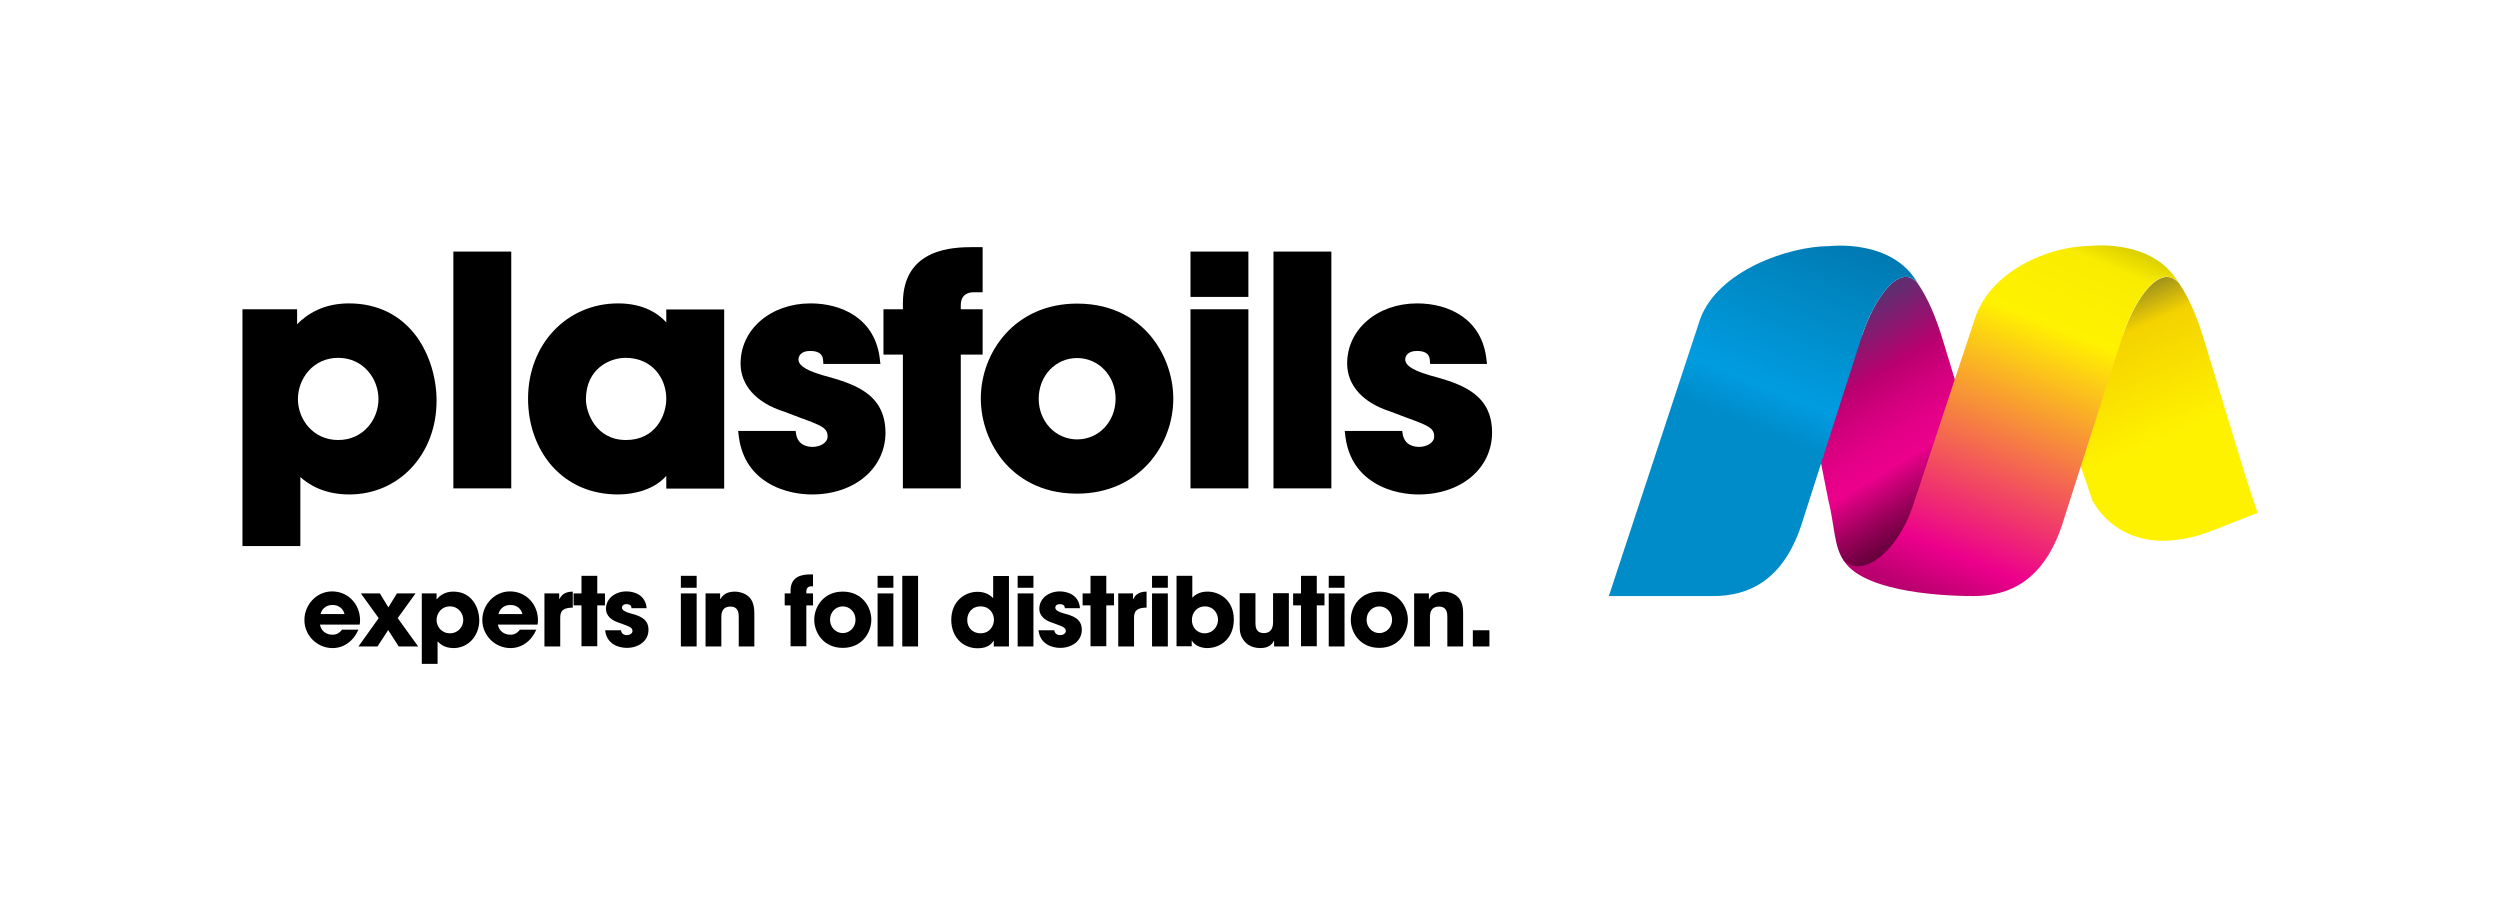 <?xml version="1.0" encoding="utf-8"?>
<!-- Generator: Adobe Illustrator 25.2.0, SVG Export Plug-In . SVG Version: 6.00 Build 0)  -->
<svg version="1.1" xmlns="http://www.w3.org/2000/svg" xmlns:xlink="http://www.w3.org/1999/xlink" x="0px" y="0px"
	 viewBox="0 0 1235.2 450.4" style="enable-background:new 0 0 1235.2 450.4;" xml:space="preserve">
<style type="text/css">
	.st0{fill-rule:evenodd;clip-rule:evenodd;fill:url(#SVGID_1_);}
	.st1{fill-rule:evenodd;clip-rule:evenodd;fill:url(#SVGID_2_);}
	.st2{fill:url(#SVGID_3_);}
	.st3{fill-rule:evenodd;clip-rule:evenodd;fill:url(#SVGID_4_);}
	.st4{fill:url(#SVGID_5_);}
</style>
<g id="Brand_Identity">
	<g>
		<path d="M172.4,149.9c-12.5,0-20.6,5.2-25.6,10.3v-7.4h-27v117h28.6v-34.1c4,3.6,11.5,8.6,24.2,8.6c24.6,0,43.1-19.9,43.1-46.3
			c0-11.5-3.6-23-9.8-31.6C198,155.6,186.4,149.9,172.4,149.9z M167.1,176.8c12.5,0,19.9,10.4,19.9,20.4c0,9.9-7.4,20.2-19.9,20.2
			s-19.9-10.3-19.9-20.2C147.2,187.1,154.7,176.8,167.1,176.8z"/>
		<rect x="224" y="124.3" width="28.6" height="117"/>
		<path d="M329.2,159.3c-3.6-4-10.8-9.4-23.8-9.4c-25.4,0-44.5,20.2-44.5,47.1c0,12.7,4.2,24.5,11.7,33.1
			c8.2,9.3,19.5,14.2,32.8,14.2c8.1,0,18-2.5,23.8-9.2v6.3h28.6v-88.5h-28.6V159.3z M309.3,217.4c-14.9,0-19.8-13.5-19.8-20.1
			c0-15.1,11.7-20.5,19.6-20.5c13.2,0,20.1,10.2,20.1,20.2C329.2,205.2,323.9,217.4,309.3,217.4z"/>
		<path d="M406.5,185.4c-5.6-1.7-12-4-12-7.8c0-1.6,1.2-4.2,5.7-4.2c6.1,0,6.4,3.2,6.5,5l0.1,1.4H435l-0.2-1.6
			c-2-20.9-19-28.3-34.3-28.3c-19.7,0-34.6,12.8-34.6,29.7c0,10.8,7.8,19.4,21.3,23.7c3.1,1.2,5.8,2.2,8.2,3.1
			c10.7,3.9,13.5,5.1,13.5,9.3c0,3.2-3.9,5.1-7.4,5.1c-2.7,0-7.4-0.9-8.2-6.6l-0.2-1.3h-28.4l0.2,1.7c1.1,10.5,5.8,18.5,14.1,23.7
			c8.3,5.2,17.4,6,22.2,6c21,0,36.3-12.9,36.3-30.6C437.4,193.9,421,189.4,406.5,185.4z"/>
		<path d="M446.1,149.8v3h-9.6v22.4h9.6v66.1h28.6v-66.1h10.8v-22.4h-10.8v-1.9c0-5.7,4-6.5,6.4-6.5h4.4v-22.3h-5.2
			C471.8,122.2,446.1,122.2,446.1,149.8z"/>
		<path d="M532.2,150c-30.9,0-47.6,24.2-47.6,46.9c0,11.5,4.3,23,11.7,31.6c6.1,7,17.3,15.4,35.8,15.4c30.9,0,47.6-24.2,47.6-46.9
			c0-11.5-4.3-23-11.7-31.6C561.9,158.4,550.8,150,532.2,150z M532.2,217.1c-10.6,0-19-8.8-19-20.1s8.3-20.1,19-20.1
			c10.6,0,19,8.8,19,20.1S542.9,217.1,532.2,217.1z"/>
		<rect x="588.2" y="152.8" width="28.6" height="88.5"/>
		<rect x="588.2" y="124.3" width="28.6" height="22.4"/>
		<rect x="629.2" y="124.3" width="28.6" height="117"/>
		<path d="M706.3,185.4c-5.6-1.7-12-4-12-7.8c0-1.6,1.2-4.2,5.7-4.2c6.1,0,6.4,3.2,6.5,5l0.1,1.4h28.1l-0.2-1.6
			c-2-20.9-19-28.3-34.3-28.3c-19.7,0-34.6,12.8-34.6,29.7c0,10.8,7.8,19.4,21.3,23.7c3.1,1.2,5.8,2.2,8.2,3.1
			c10.7,3.9,13.5,5.1,13.5,9.3c0,3.2-3.9,5.1-7.4,5.1c-2.7,0-7.4-0.9-8.2-6.6l-0.2-1.3h-28.4l0.2,1.7c1.1,10.5,5.8,18.5,14.1,23.7
			c8.3,5.2,17.4,6,22.2,6c21,0,36.3-12.9,36.3-30.6C737.2,193.9,720.8,189.4,706.3,185.4z"/>
		<g>
			<path d="M177.1,311.1c-1.3,2.9-3.1,5.2-5.3,6.7c-2.2,1.6-4.8,2.4-7.5,2.4c-7.5,0-13.9-6.1-13.9-13.9c0-7.3,5.8-14.1,13.7-14.1
				s13.8,6.3,13.8,14.3c0,1-0.1,1.5-0.2,2.1h-19.6c0.5,3.1,3.1,5,6.1,5c2.4,0,3.7-1.1,4.8-2.5H177.1z M170.2,303.4
				c-0.3-1.6-1.9-4.5-5.9-4.5s-5.6,2.9-5.9,4.5H170.2z"/>
			<path d="M205.3,293.2l-8.8,12.2l10.1,14h-9.6l-5.2-8.1l-5.3,8.1h-9.4l10-14l-8.8-12.2h9.4l4.2,6.9l4.2-6.9H205.3z"/>
			<path d="M208.3,293.2h7.4v2.9h0h0.1c1.6-2,4.2-3.8,8.2-3.8c9.3,0,12.8,8.2,12.8,14.2c0,7.5-5.3,13.7-12.7,13.7
				c-4.7,0-6.9-2.3-7.9-3.3v11.1h-7.8V293.2z M228.9,306.3c0-3.1-2.3-6.7-6.6-6.7c-4.3,0-6.6,3.6-6.6,6.7c0,3.3,2.5,6.6,6.6,6.6
				C226.4,312.9,228.9,309.6,228.9,306.3z"/>
			<path d="M265,311.1c-1.3,2.9-3.1,5.2-5.3,6.7c-2.2,1.6-4.8,2.4-7.5,2.4c-7.5,0-13.9-6.1-13.9-13.9c0-7.3,5.8-14.1,13.7-14.1
				s13.8,6.3,13.8,14.3c0,1-0.1,1.5-0.2,2.1h-19.6c0.5,3.1,3.1,5,6.1,5c2.4,0,3.7-1.1,4.8-2.5H265z M258.1,303.4
				c-0.3-1.6-1.9-4.5-5.9-4.5s-5.6,2.9-5.9,4.5H258.1z"/>
			<path d="M268.9,293.2h7.4v2.8h0.1c0.7-1.3,2-3.7,6.6-3.7v7.9c-3.6,0.1-6.2,0.8-6.2,4.8v14.4h-7.8V293.2z"/>
			<path d="M295.1,293.2h3.8v5.9h-3.8v20.2h-7.8v-20.2h-3.9v-5.9h3.9v-8.7h7.8V293.2z"/>
			<path d="M312,300.5c0-0.6-0.1-2-2.5-2c-1.7,0-2.2,1-2.2,1.7c0,1.4,1.9,2.2,4,2.8c4.4,1.2,9.1,2.5,9.1,8.2c0,5.5-4.9,8.9-10.7,8.9
				c-4,0-10-1.8-10.7-8.7h7.8c0.3,2.4,2.6,2.4,3,2.4c1.3,0,2.7-0.8,2.7-2c0-2-1.9-2.3-6.9-4.2c-3.4-1.1-6.2-3.3-6.2-6.8
				c0-5.2,4.7-8.6,10.1-8.6c3.4,0,9.4,1.4,10,8.3H312z"/>
			<path d="M344.2,290.4h-7.8v-5.9h7.8V290.4z M344.2,319.4h-7.8v-26.2h7.8V319.4z"/>
			<path d="M348.5,293.2h7.3v2.8h0.1c0.8-1.3,2.5-3.7,7.1-3.7c2.5,0,5.3,1,6.7,2.3c1.4,1.2,3,3.3,3,8.4v16.4H365v-14.3
				c0-1.8,0-5.4-4.1-5.4c-4.5,0-4.5,3.9-4.5,5.5v14.2h-7.8V293.2z"/>
			<path d="M390.6,299.1h-2.9v-5.9h2.9v-1.4c0-7.4,6.2-8,10-8h1.1v5.9h-0.9c-0.7,0-2.4,0.2-2.4,2.5v1h3.3v5.9h-3.3v20.2h-7.8V299.1z
				"/>
			<path d="M416.4,292.3c9.5,0,14.1,7.5,14.1,13.9c0,6.4-4.6,13.9-14.1,13.9c-9.5,0-14.1-7.5-14.1-13.9
				C402.3,299.8,406.9,292.3,416.4,292.3z M416.4,312.8c3.4,0,6.3-2.8,6.3-6.6s-2.9-6.6-6.3-6.6c-3.4,0-6.3,2.8-6.3,6.6
				S413,312.8,416.4,312.8z"/>
			<path d="M441.4,290.4h-7.8v-5.9h7.8V290.4z M441.4,319.4h-7.8v-26.2h7.8V319.4z"/>
			<path d="M445.8,284.5h7.8v34.9h-7.8V284.5z"/>
			<path d="M498.5,319.4H491v-2.8h-0.1c-0.7,1.1-2.5,3.7-7.8,3.7c-7.9,0-13.1-6.1-13.1-14c0-8.9,6.3-13.9,13-13.9
				c4.6,0,6.8,2.3,7.7,3.1v-10.9h7.8V319.4z M484.4,312.9c4.9,0,6.7-4,6.7-6.7c0-3.2-2.3-6.6-6.6-6.6c-4.5,0-6.6,3.5-6.6,6.6
				C477.8,310.2,480.7,312.9,484.4,312.9z"/>
			<path d="M510.6,290.4h-7.8v-5.9h7.8V290.4z M510.6,319.4h-7.8v-26.2h7.8V319.4z"/>
			<path d="M526.1,300.5c0-0.6-0.1-2-2.5-2c-1.7,0-2.2,1-2.2,1.7c0,1.4,1.9,2.2,4,2.8c4.4,1.2,9.1,2.5,9.1,8.2
				c0,5.5-4.9,8.9-10.7,8.9c-4,0-9.9-1.8-10.7-8.7h7.8c0.3,2.4,2.6,2.4,3,2.4c1.3,0,2.7-0.8,2.7-2c0-2-1.9-2.3-6.9-4.2
				c-3.4-1.1-6.2-3.3-6.2-6.8c0-5.2,4.7-8.6,10.1-8.6c3.4,0,9.4,1.4,10,8.3H526.1z"/>
			<path d="M546.6,293.2h3.8v5.9h-3.8v20.2h-7.8v-20.2h-3.9v-5.9h3.9v-8.7h7.8V293.2z"/>
			<path d="M552.4,293.2h7.4v2.8h0.1c0.7-1.3,2-3.7,6.6-3.7v7.9c-3.6,0.1-6.2,0.8-6.2,4.8v14.4h-7.8V293.2z"/>
			<path d="M577,290.4h-7.8v-5.9h7.8V290.4z M577,319.4h-7.8v-26.2h7.8V319.4z"/>
			<path d="M581.3,284.5h7.8v10.8c2.8-3,6.5-3,7.6-3c5.5,0,12.9,3.9,12.9,13.8c0,9.4-6.6,14.1-13.2,14.1c-3.7,0-6.5-1.8-7.5-3.7
				h-0.1v2.8h-7.5V284.5z M595.2,312.9c4,0,6.6-3.3,6.6-6.7c0-3.4-2.5-6.6-6.4-6.6c-4.2,0-6.5,3.3-6.5,6.6
				C588.8,309.8,591.3,312.9,595.2,312.9z"/>
			<path d="M636.9,319.4h-7.4v-2.8h-0.1c-1.6,3.3-4.8,3.6-6.8,3.6c-1.6,0-5.4-0.4-7.7-3.3c-2.1-2.6-2.4-4.5-2.4-8.1v-15.7h7.8v14.5
				c0,1.8,0,5.2,4.2,5.2c2.3,0,4.5-1.2,4.5-5.3v-14.4h7.8V319.4z"/>
			<path d="M650.6,293.2h3.8v5.9h-3.8v20.2h-7.8v-20.2h-3.9v-5.9h3.9v-8.7h7.8V293.2z"/>
			<path d="M664.3,290.4h-7.8v-5.9h7.8V290.4z M664.3,319.4h-7.8v-26.2h7.8V319.4z"/>
			<path d="M681.5,292.3c9.5,0,14.1,7.5,14.1,13.9c0,6.4-4.6,13.9-14.1,13.9c-9.5,0-14.1-7.5-14.1-13.9
				C667.4,299.8,672,292.3,681.5,292.3z M681.5,312.8c3.4,0,6.3-2.8,6.3-6.6s-2.9-6.6-6.3-6.6s-6.3,2.8-6.3,6.6
				S678.1,312.8,681.5,312.8z"/>
			<path d="M698.7,293.2h7.3v2.8h0.1c0.8-1.3,2.5-3.7,7.1-3.7c2.5,0,5.3,1,6.7,2.3c1.4,1.2,3,3.3,3,8.4v16.4h-7.8v-14.3
				c0-1.8,0-5.4-4.1-5.4c-4.5,0-4.5,3.9-4.5,5.5v14.2h-7.8V293.2z"/>
			<path d="M735.9,319.4h-8.2v-8h8.2V319.4z"/>
		</g>
		
			<linearGradient id="SVGID_1_" gradientUnits="userSpaceOnUse" x1="16314.798" y1="-12973.388" x2="16386.021" y2="-13131.88" gradientTransform="matrix(1 0 7.330000e-02 -1 -14327.991 -12834.233)">
			<stop  offset="5.208334e-02" style="stop-color:#958A1F"/>
			<stop  offset="0.172" style="stop-color:#F4D201"/>
			<stop  offset="0.505" style="stop-color:#FFF200"/>
		</linearGradient>
		<path class="st0" d="M1108.9,233.5l-19.5-64.2c-4.1-14-8.9-24.4-14.5-31.8c0.5,0.7,0.9,1.4,1.4,2.2c-8.8-9.8-21.3,7.5-27.4,25.9
			l-28.5,42.2l13.3,39.2c0,0,14.9,32.8,60.4,14.8c21.3-8.4,21.3-8.4,21.3-8.4L1108.9,233.5z"/>
		
			<linearGradient id="SVGID_2_" gradientUnits="userSpaceOnUse" x1="-11537.467" y1="-491.526" x2="-11609.121" y2="-610.783" gradientTransform="matrix(-1 0 0 -1 -10639.434 -335.165)">
			<stop  offset="5.636685e-02" style="stop-color:#612D70"/>
			<stop  offset="0.287" style="stop-color:#BA006F"/>
			<stop  offset="0.396" style="stop-color:#D2007D"/>
			<stop  offset="0.513" style="stop-color:#E50088"/>
			<stop  offset="0.594" style="stop-color:#EC008C"/>
			<stop  offset="0.623" style="stop-color:#DA0081"/>
			<stop  offset="0.734" style="stop-color:#9B005B"/>
			<stop  offset="0.815" style="stop-color:#730043"/>
			<stop  offset="0.857" style="stop-color:#64003A"/>
		</linearGradient>
		<path class="st1" d="M920.1,165.5L895.6,208l7.7,38.9c3.3,13.3,2.7,22.9,7.7,30.2c-0.1-0.2,1.5,1.6,1.4,1.4
			c8.8,9.8,39.9-9.5,46-27.9l13.9-42l-12-39.3c-3.7-12.7-8-22.4-13-29.6C938.6,129.8,926.2,147.1,920.1,165.5z"/>
		
			<linearGradient id="SVGID_3_" gradientUnits="userSpaceOnUse" x1="6401.235" y1="-22970.779" x2="6195.528" y2="-23052.141" gradientTransform="matrix(-7.330000e-02 1 -1 -4.489700e-11 -21548.859 -6106.26)">
			<stop  offset="0" style="stop-color:#BA006F"/>
			<stop  offset="0.108" style="stop-color:#EC008C"/>
			<stop  offset="0.649" style="stop-color:#FFF200"/>
			<stop  offset="0.815" style="stop-color:#F9EC00"/>
			<stop  offset="0.848" style="stop-color:#E6DA00"/>
			<stop  offset="0.95" style="stop-color:#AFA500"/>
			<stop  offset="1" style="stop-color:#999100"/>
		</linearGradient>
		<path class="st2" d="M1048.9,165.5l-29.1,90.8c-9.3,31.4-27.9,38.2-44.6,38.2c-21.2,0-56.1-3.3-64.5-18
			c8.8,9.8,26.4-3.2,34.2-25.9l30.8-93c7.6-24,37.1-36.1,57.1-36.1c0,0,30.8-3.8,43.5,18.1C1067.4,129.8,1055,147.1,1048.9,165.5z"
			/>
		
			<linearGradient id="SVGID_4_" gradientUnits="userSpaceOnUse" x1="16345.643" y1="-12964.107" x2="16346.044" y2="-12965.002" gradientTransform="matrix(1 0 7.330000e-02 -1 -14327.991 -12834.233)">
			<stop  offset="0" style="stop-color:#19DD33"/>
			<stop  offset="0.426" style="stop-color:#0FA922"/>
			<stop  offset="0.804" style="stop-color:#088215"/>
			<stop  offset="1" style="stop-color:#057310"/>
		</linearGradient>
		<path class="st3" d="M1067,129.5L1067,129.5c0.3,0.1,0.5,0.3,0.7,0.5C1067.4,129.8,1067.2,129.6,1067,129.5z"/>
		
			<linearGradient id="SVGID_5_" gradientUnits="userSpaceOnUse" x1="6317.401" y1="-22876.289" x2="6209.024" y2="-22919.154" gradientTransform="matrix(-7.330000e-02 1 -1 -4.489700e-11 -21548.859 -6106.26)">
			<stop  offset="0" style="stop-color:#008BC9"/>
			<stop  offset="0.182" style="stop-color:#009CE0"/>
			<stop  offset="0.623" style="stop-color:#0087C2"/>
			<stop  offset="1" style="stop-color:#0072AA"/>
		</linearGradient>
		<path class="st4" d="M920.1,165.5l-29.1,90.8c-9.3,31.4-27.9,38.2-44.6,38.2h-51.5L840,157.7c8.7-24,43.9-36.1,63.9-36.1
			c0,0,30.8-3.8,43.5,18.1C938.6,129.8,926.2,147.1,920.1,165.5z"/>
	</g>
</g>
<g id="Exclusion_Zone">
</g>
</svg>
